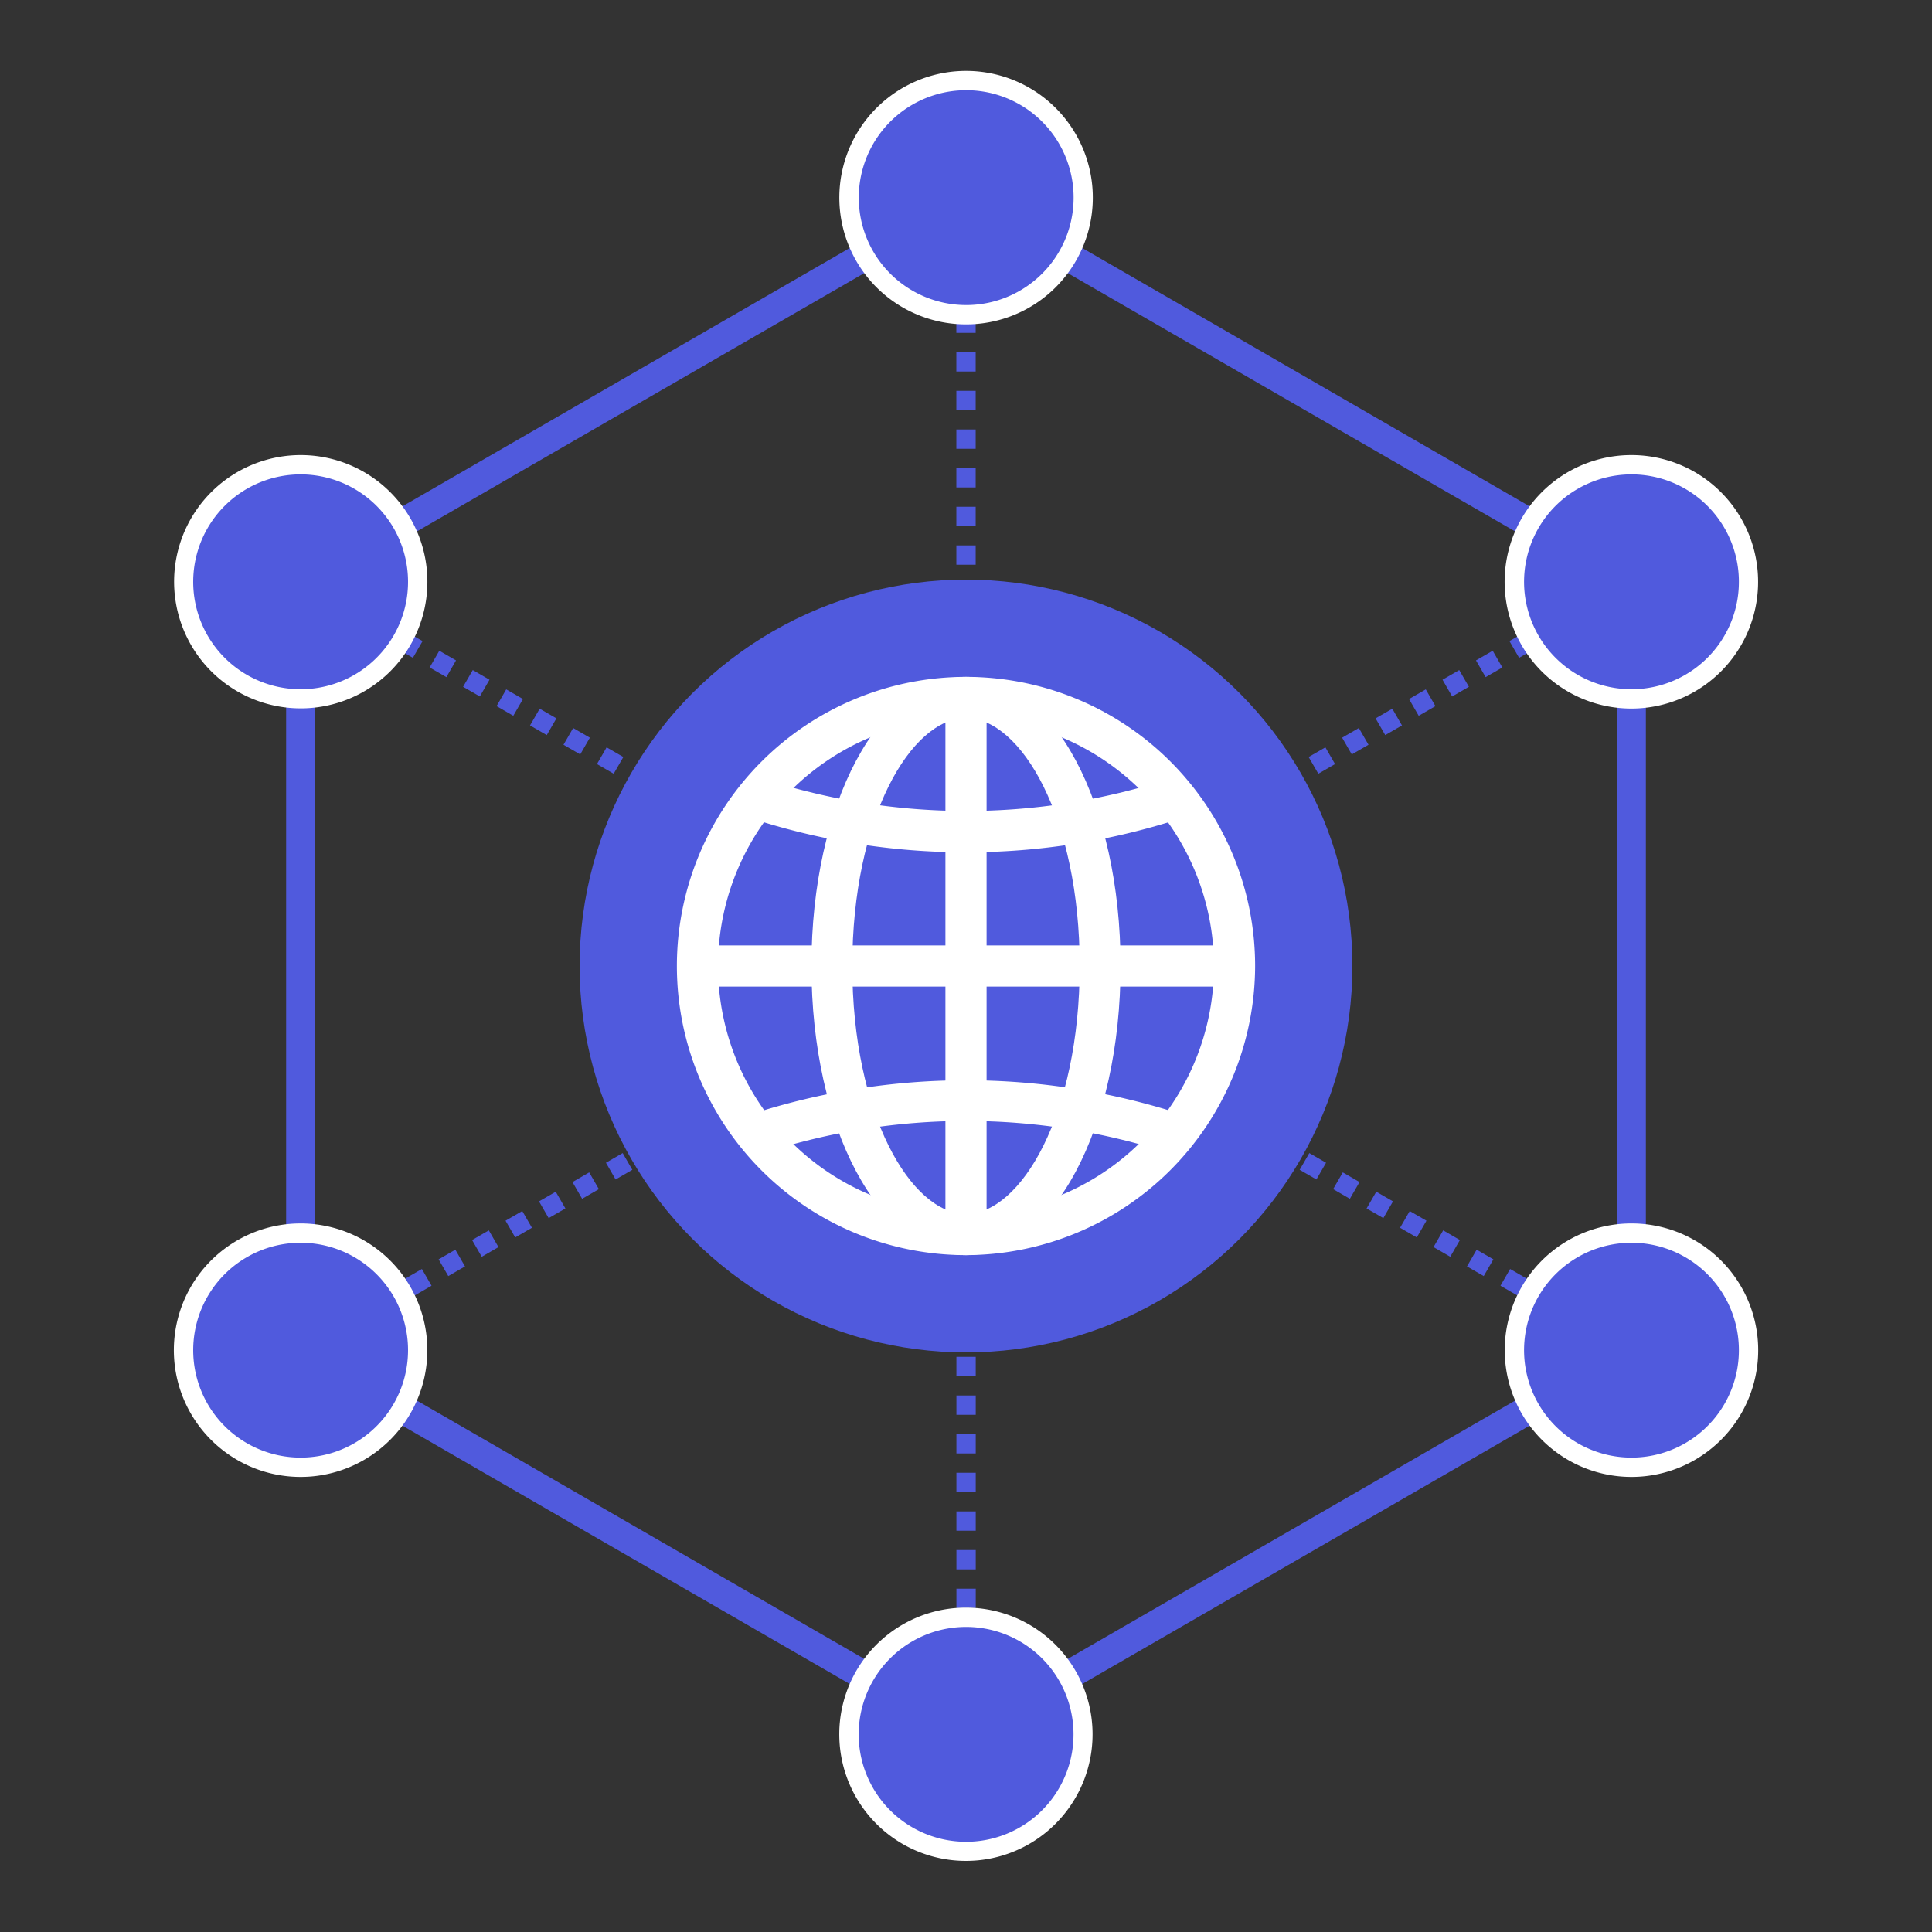 <svg id="Layer_1" data-name="Layer 1" xmlns="http://www.w3.org/2000/svg" width="200" height="200" viewBox="0 0 200 200"><rect x="0" y="0" width="200" height="200" fill="#333333" stroke="none"/><defs><style>.cls-1,.cls-2{fill:none;stroke:#505add;stroke-miterlimit:10;}.cls-1{stroke-width:3px;}.cls-2{stroke-width:2px;stroke-dasharray:2 2;}.cls-3{fill:#505add;}.cls-4{fill:#fff;}</style></defs><title>fuente</title><polygon class="cls-1" points="31.12 60.23 100 20.46 168.88 60.23 168.88 139.77 100 179.54 31.12 139.77 31.12 60.23"/><line class="cls-2" x1="31.12" y1="60.23" x2="168.88" y2="139.77"/><line class="cls-2" x1="168.88" y1="60.23" x2="31.12" y2="139.77"/><line class="cls-2" x1="100" y1="20.46" x2="100.01" y2="179.54"/><circle class="cls-3" cx="100" cy="100" r="40"/><path class="cls-4" d="M100,129.93A29.93,29.93,0,1,1,129.93,100,30,30,0,0,1,100,129.93Zm0-55.59A25.67,25.67,0,1,0,125.67,100,25.7,25.7,0,0,0,100,74.33Z"/><path class="cls-4" d="M100,129.93c-9,0-16-13.15-16-29.93s7-29.93,16-29.93v4.26c-5.68,0-11.77,10.31-11.77,25.67s6.09,25.67,11.77,25.67Z"/><path class="cls-4" d="M100,129.93v-4.26c5.68,0,11.77-10.31,11.77-25.67S105.69,74.33,100,74.33V70.07c9,0,16,13.15,16,29.93S109,129.93,100,129.93Z"/><rect class="cls-4" x="97.87" y="72.2" width="4.26" height="55.59"/><rect class="cls-4" x="72.21" y="97.87" width="55.59" height="4.26"/><path class="cls-4" d="M100,88.23a71.63,71.63,0,0,1-22.36-3.56L79,80.62a68,68,0,0,0,42.06,0l1.33,4.05A71.67,71.67,0,0,1,100,88.23Z"/><path class="cls-4" d="M79,119.38l-1.33-4a72.13,72.13,0,0,1,44.72,0l-1.33,4A67.9,67.9,0,0,0,79,119.38Z"/><path class="cls-3" d="M31.13,72.35a12.13,12.13,0,1,1,6-1.63A12.16,12.16,0,0,1,31.13,72.35Z"/><path class="cls-4" d="M31.11,49.11a11.12,11.12,0,1,1-5.55,1.49,11.12,11.12,0,0,1,5.55-1.49m0-2h0a13.11,13.11,0,1,0,11.38,6.56,13.12,13.12,0,0,0-11.38-6.56Z"/><path class="cls-3" d="M100,32.58a12.16,12.16,0,0,1-10.5-6.06A12.12,12.12,0,0,1,100,8.34a12.12,12.12,0,1,1,0,24.23Z"/><path class="cls-4" d="M100,9.34a11.12,11.12,0,1,1-5.54,1.49A11.11,11.11,0,0,1,100,9.34m0-2h0a13.12,13.12,0,1,0,11.37,6.56A13.11,13.11,0,0,0,100,7.34Z"/><path class="cls-3" d="M168.89,72.35a12.13,12.13,0,1,1,6-1.63A12.16,12.16,0,0,1,168.89,72.35Z"/><path class="cls-4" d="M168.87,49.11a11.12,11.12,0,1,1-5.54,1.49,11.12,11.12,0,0,1,5.54-1.49m0-2h0a13.12,13.12,0,1,0,11.37,6.56,13.1,13.1,0,0,0-11.37-6.56Z"/><path class="cls-3" d="M168.9,151.89a12.12,12.12,0,0,1-11.71-15.26,12.14,12.14,0,0,1,11.7-9,12.12,12.12,0,0,1,0,24.24Z"/><path class="cls-4" d="M168.88,128.65a11.12,11.12,0,1,1-5.55,1.49,11.12,11.12,0,0,1,5.55-1.49m0-2h0a13.12,13.12,0,1,0,11.37,6.56,13.1,13.1,0,0,0-11.37-6.56Z"/><path class="cls-3" d="M100,191.66a12.12,12.12,0,1,1,6-1.62A12.15,12.15,0,0,1,100,191.66Z"/><path class="cls-4" d="M100,168.42a11.12,11.12,0,1,1-5.55,1.49,11.11,11.11,0,0,1,5.55-1.49m0-2h0A13.11,13.11,0,1,0,111.36,173,13.12,13.12,0,0,0,100,166.42Z"/><path class="cls-3" d="M31.13,151.89a12.12,12.12,0,0,1-11.71-15.26,12.13,12.13,0,0,1,11.7-9,12.12,12.12,0,0,1,0,24.24Z"/><path class="cls-4" d="M31.11,128.65a11.12,11.12,0,1,1-5.55,1.49,11.12,11.12,0,0,1,5.55-1.49m0-2h0a13.12,13.12,0,1,0,11.37,6.56,13.12,13.12,0,0,0-11.37-6.56Z"/></svg>